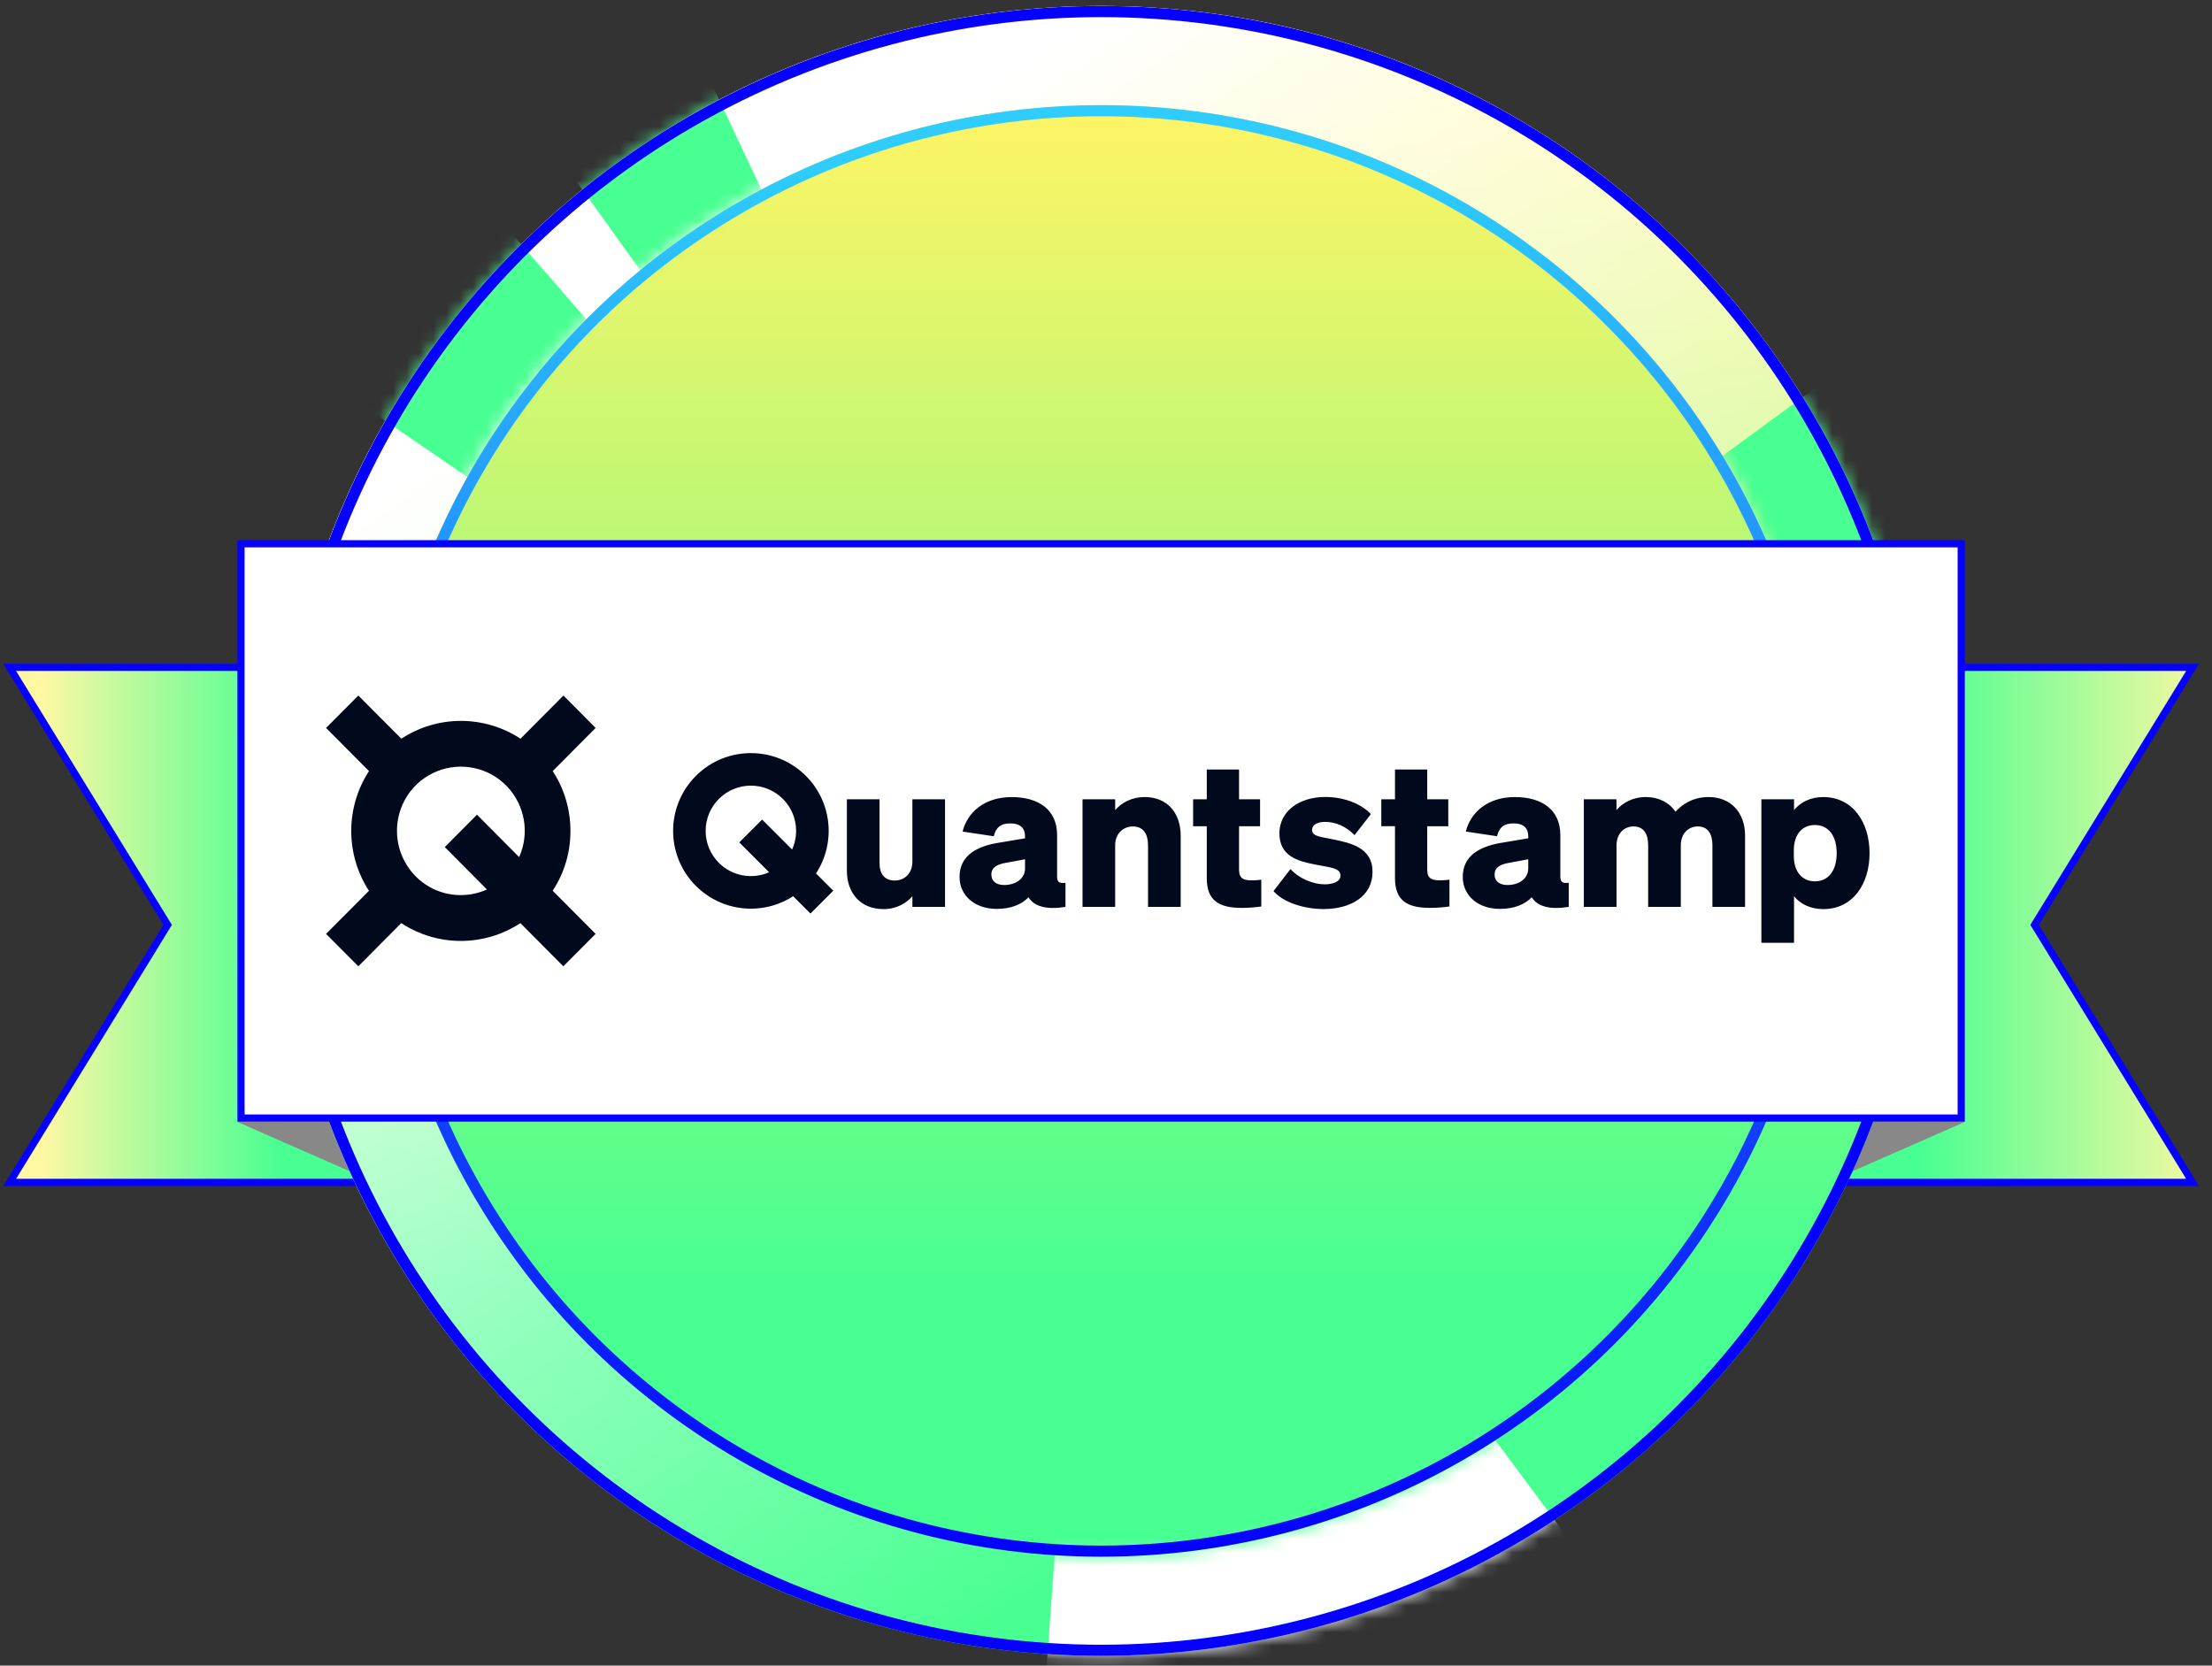 <svg width="166" height="125" viewBox="0 0 166 125" fill="none" xmlns="http://www.w3.org/2000/svg">
<rect x="0" y="0" width="166" height="125" fill="#333333" stroke="none"/>
<path d="M164.541 50.086H137.102V88.738H164.541L152.682 69.412L164.541 50.086Z" fill="url(#paint0_linear_2408_18274)" stroke="#0500FF" stroke-width="0.538"/>
<path d="M147.515 84.168L137.119 88.739V84.168H147.515Z" fill="#888888"/>
<path d="M0.725 50.086H28.164V88.738H0.725L12.584 69.412L0.725 50.086Z" fill="#DEDEDE"/>
<path d="M0.725 50.086H28.164V88.738H0.725L12.584 69.412L0.725 50.086Z" fill="url(#paint1_linear_2408_18274)"/>
<path d="M0.725 50.086H28.164V88.738H0.725L12.584 69.412L0.725 50.086Z" stroke="#0500FF" stroke-width="0.538"/>
<path d="M17.751 84.168L28.148 88.739V84.168H17.751Z" fill="#888888"/>
<circle cx="82.633" cy="62.36" r="61.909" fill="url(#paint2_linear_2408_18274)"/>
<path fill-rule="evenodd" clip-rule="evenodd" d="M82.633 124.269C116.825 124.269 144.542 96.551 144.542 62.36C144.542 28.169 116.825 0.451 82.633 0.451C48.442 0.451 20.725 28.169 20.725 62.36C20.725 96.551 48.442 124.269 82.633 124.269ZM82.633 116.828C112.716 116.828 137.102 92.442 137.102 62.36C137.102 32.277 112.716 7.891 82.633 7.891C52.551 7.891 28.165 32.277 28.165 62.36C28.165 92.442 52.551 116.828 82.633 116.828Z" fill="url(#paint3_linear_2408_18274)"/>
<mask id="mask0_2408_18274" style="mask-type:alpha" maskUnits="userSpaceOnUse" x="20" y="0" width="125" height="125">
<path d="M82.634 0.451C116.825 0.451 144.543 28.168 144.543 62.359C144.543 96.551 116.826 124.269 82.634 124.269C48.443 124.268 20.726 96.55 20.726 62.359C20.726 28.169 48.443 0.451 82.634 0.451ZM82.634 7.891C52.552 7.891 28.166 32.277 28.166 62.359C28.166 92.442 52.552 116.828 82.634 116.828C112.717 116.828 137.103 92.442 137.103 62.359C137.103 32.277 112.716 7.891 82.634 7.891Z" fill="url(#paint4_linear_2408_18274)"/>
</mask>
<g mask="url(#mask0_2408_18274)">
<path d="M140.765 25.799L149.905 42.561L127.417 51.189L121.105 40.197L140.765 25.799Z" fill="#48FF91"/>
<path d="M77.455 140.236L125.667 126.16L108.595 103.233L79.77 108.122L77.455 140.236Z" fill="white"/>
<path d="M40.568 9.875L51.942 3.184L59.798 19.868L51.942 25.691L40.568 9.875Z" fill="#48FF91"/>
<path d="M23.187 27.66L35.346 14.009L49.898 30.737L43.135 41.321L23.187 27.66Z" fill="#48FF91"/>
</g>
<circle cx="82.634" cy="62.359" r="54.052" stroke="url(#paint5_linear_2408_18274)" stroke-width="0.833"/>
<circle cx="82.633" cy="62.36" r="61.492" stroke="#0500FF" stroke-width="0.833"/>
<rect x="18.087" y="40.808" width="129.092" height="43.1" fill="white" stroke="#0500FF" stroke-width="0.538"/>
<g clip-path="url(#clip0_2408_18274)">
<path fill-rule="evenodd" clip-rule="evenodd" d="M52.223 58.23C49.944 60.51 49.945 64.206 52.223 66.484C54.207 68.466 57.259 68.725 59.52 67.26L60.821 68.561L62.534 66.847L61.237 65.551C62.721 63.288 62.468 60.219 60.478 58.228C58.198 55.95 54.502 55.95 52.223 58.228V58.23ZM57.194 61.508L59.443 63.756C60.008 62.506 59.778 60.984 58.75 59.956C57.424 58.63 55.276 58.63 53.95 59.956C52.624 61.282 52.624 63.43 53.95 64.756C54.971 65.775 56.477 66.011 57.72 65.462L55.479 63.221L57.192 61.508H57.194ZM89.537 62.008H90.563V65.9C90.563 67.554 91.435 68.136 93.183 68.136C93.764 68.136 94.224 68.091 94.653 68.03V66.023H94.642C94.374 66.054 94.236 66.069 93.948 66.069C93.335 66.069 92.984 65.947 92.984 65.272V62.009H94.562V59.987H92.984V57.751H90.563V59.986H89.537V62.008ZM81.239 59.986H83.689V60.799C84.133 60.278 84.884 59.818 85.91 59.818C87.564 59.818 88.605 60.966 88.605 62.728V68.059H86.154V63.433C86.154 62.62 85.818 62.024 85.022 62.024C84.347 62.024 83.688 62.499 83.688 63.448V68.059H81.238V59.986H81.239ZM75.118 63.218C73.418 63.463 72.009 64.136 72.009 65.806C72.009 67.232 73.173 68.212 74.797 68.212C75.855 68.212 76.65 67.89 77.187 67.34C77.601 68.03 78.55 68.291 79.959 68.061V66.253C79.485 66.315 79.33 66.192 79.33 65.778V62.669C79.33 60.784 77.967 59.82 75.914 59.82C73.861 59.82 72.59 60.984 72.237 62.408L74.581 62.76C74.734 62.101 75.101 61.795 75.806 61.795C76.602 61.795 76.924 62.178 76.924 62.776V62.914L75.118 63.219V63.218ZM75.515 64.749L76.924 64.489V65.162C76.924 65.99 76.174 66.419 75.361 66.419C74.779 66.419 74.397 66.143 74.397 65.637C74.397 65.071 74.871 64.856 75.515 64.749ZM68.47 68.058H70.92V59.986H68.47V64.658C68.47 65.608 67.826 66.082 67.153 66.082C66.356 66.082 66.004 65.562 66.004 64.75V59.986H63.554V65.332C63.554 67.094 64.641 68.227 66.297 68.227C67.307 68.227 68.028 67.767 68.471 67.263V68.059L68.47 68.058ZM96.843 65.223L95.572 66.876C96.321 67.748 97.915 68.224 99.325 68.224C101.378 68.224 103.002 67.26 103.002 65.436C103.002 63.611 101.378 63.261 99.922 62.969L99.865 62.958C99.83 62.953 99.796 62.945 99.762 62.939H99.759C98.889 62.778 98.466 62.699 98.466 62.279C98.466 61.911 98.849 61.681 99.446 61.681C100.243 61.681 101.039 62.034 101.652 62.677L102.877 61.098C102.202 60.363 100.916 59.812 99.461 59.812C97.47 59.812 96.014 60.9 96.014 62.54C96.014 64.286 97.439 64.639 98.771 64.898L98.855 64.913C98.9 64.922 98.947 64.93 98.991 64.937C100.119 65.137 100.594 65.22 100.594 65.725C100.594 66.153 100.058 66.368 99.415 66.368C98.543 66.368 97.5 65.94 96.841 65.22L96.843 65.223ZM103.66 62.006H104.687V65.898C104.687 67.552 105.56 68.135 107.306 68.135C107.888 68.135 108.347 68.089 108.776 68.028V66.021H108.766C108.497 66.052 108.359 66.067 108.071 66.067C107.459 66.067 107.107 65.946 107.107 65.271V62.008H108.686V59.986H107.107V57.749H104.687V59.984H103.66V62.006ZM109.773 65.806C109.773 64.136 111.182 63.463 112.882 63.218L114.69 62.912V62.775C114.69 62.177 114.368 61.794 113.571 61.794C112.867 61.794 112.499 62.1 112.346 62.758L110.003 62.407C110.354 60.983 111.627 59.818 113.68 59.818C115.733 59.818 117.096 60.782 117.096 62.668V65.777C117.096 66.19 117.249 66.314 117.725 66.251V68.059C116.316 68.289 115.366 68.03 114.951 67.338C114.416 67.89 113.619 68.211 112.562 68.211C110.937 68.211 109.773 67.23 109.773 65.806ZM113.279 64.749L114.688 64.489V65.162C114.688 65.99 113.938 66.419 113.126 66.419C112.545 66.419 112.162 66.143 112.162 65.637C112.162 65.071 112.637 64.856 113.281 64.749H113.279ZM118.861 68.058H121.313V63.446C121.313 62.497 121.941 62.022 122.584 62.022C123.381 62.022 123.686 62.62 123.686 63.432V68.058H126.136V63.446C126.136 62.497 126.765 62.022 127.407 62.022C128.189 62.022 128.51 62.62 128.51 63.432V68.058H130.96V62.727C130.96 60.965 129.873 59.817 128.232 59.817C126.992 59.817 126.196 60.415 125.736 60.919C125.276 60.229 124.479 59.817 123.515 59.817C122.489 59.817 121.753 60.277 121.309 60.797V59.984H118.859V68.056L118.861 68.058ZM134.634 67.263V70.754H132.183V59.986H134.634V60.799C135.094 60.217 135.859 59.818 136.825 59.818C139.045 59.818 140.301 61.717 140.301 64.031C140.301 66.345 139.045 68.228 136.825 68.228C135.861 68.228 135.094 67.831 134.634 67.264V67.263ZM134.618 64.244C134.618 65.455 135.276 66.143 136.196 66.143C137.268 66.143 137.835 65.269 137.835 64.029C137.835 62.789 137.268 61.916 136.196 61.916C135.278 61.916 134.618 62.589 134.618 63.814V64.243V64.244Z" fill="#01091C"/>
<path d="M42.809 62.358C42.809 60.768 42.352 59.202 41.477 57.87L44.699 54.63L42.284 52.199L39.061 55.439C36.347 53.657 32.834 53.657 30.12 55.439L26.891 52.199L24.469 54.63L27.69 57.87C25.916 60.6 25.916 64.125 27.69 66.855L24.469 70.087L26.891 72.519L30.113 69.279C32.827 71.061 36.339 71.061 39.054 69.279L42.275 72.519L44.698 70.087L41.476 66.848C42.351 65.516 42.817 63.959 42.808 62.36L42.809 62.358ZM29.789 62.358C29.789 60.393 30.971 58.619 32.787 57.886C34.602 57.153 36.684 57.595 38.041 59.01C39.398 60.427 39.764 62.533 38.957 64.323L35.794 61.142L33.379 63.573L36.542 66.755C35.061 67.421 33.337 67.296 31.973 66.404C30.615 65.513 29.791 63.988 29.791 62.358H29.789Z" fill="#01091C"/>
</g>
<defs>
<linearGradient id="paint0_linear_2408_18274" x1="168.142" y1="69.412" x2="137.102" y2="69.412" gradientUnits="userSpaceOnUse">
<stop offset="0.06" stop-color="#FFF8A3"/>
<stop offset="0.777" stop-color="#48FF91"/>
</linearGradient>
<linearGradient id="paint1_linear_2408_18274" x1="-2.876" y1="69.412" x2="28.164" y2="69.412" gradientUnits="userSpaceOnUse">
<stop offset="0.188" stop-color="#FFF8A3"/>
<stop offset="0.777" stop-color="#48FF91"/>
</linearGradient>
<linearGradient id="paint2_linear_2408_18274" x1="82.633" y1="0.451" x2="82.633" y2="124.269" gradientUnits="userSpaceOnUse">
<stop offset="0.06" stop-color="#FFF465"/>
<stop offset="0.777" stop-color="#48FF91"/>
</linearGradient>
<linearGradient id="paint3_linear_2408_18274" x1="45.987" y1="16.031" x2="121.239" y2="127.154" gradientUnits="userSpaceOnUse">
<stop offset="0.06" stop-color="white"/>
<stop offset="0.777" stop-color="white" stop-opacity="0"/>
</linearGradient>
<linearGradient id="paint4_linear_2408_18274" x1="82.635" y1="0.451" x2="82.635" y2="124.269" gradientUnits="userSpaceOnUse">
<stop offset="0.06" stop-color="#FFF8A3"/>
<stop offset="0.777" stop-color="#FFAEFE"/>
</linearGradient>
<linearGradient id="paint5_linear_2408_18274" x1="82.634" y1="7.891" x2="82.634" y2="116.828" gradientUnits="userSpaceOnUse">
<stop offset="0.046" stop-color="#2ECCFF"/>
<stop offset="1" stop-color="#0500FF"/>
</linearGradient>
<clipPath id="clip0_2408_18274">
<rect width="116.328" height="20.319" fill="white" transform="translate(24.469 52.199)"/>
</clipPath>
</defs>
</svg>
